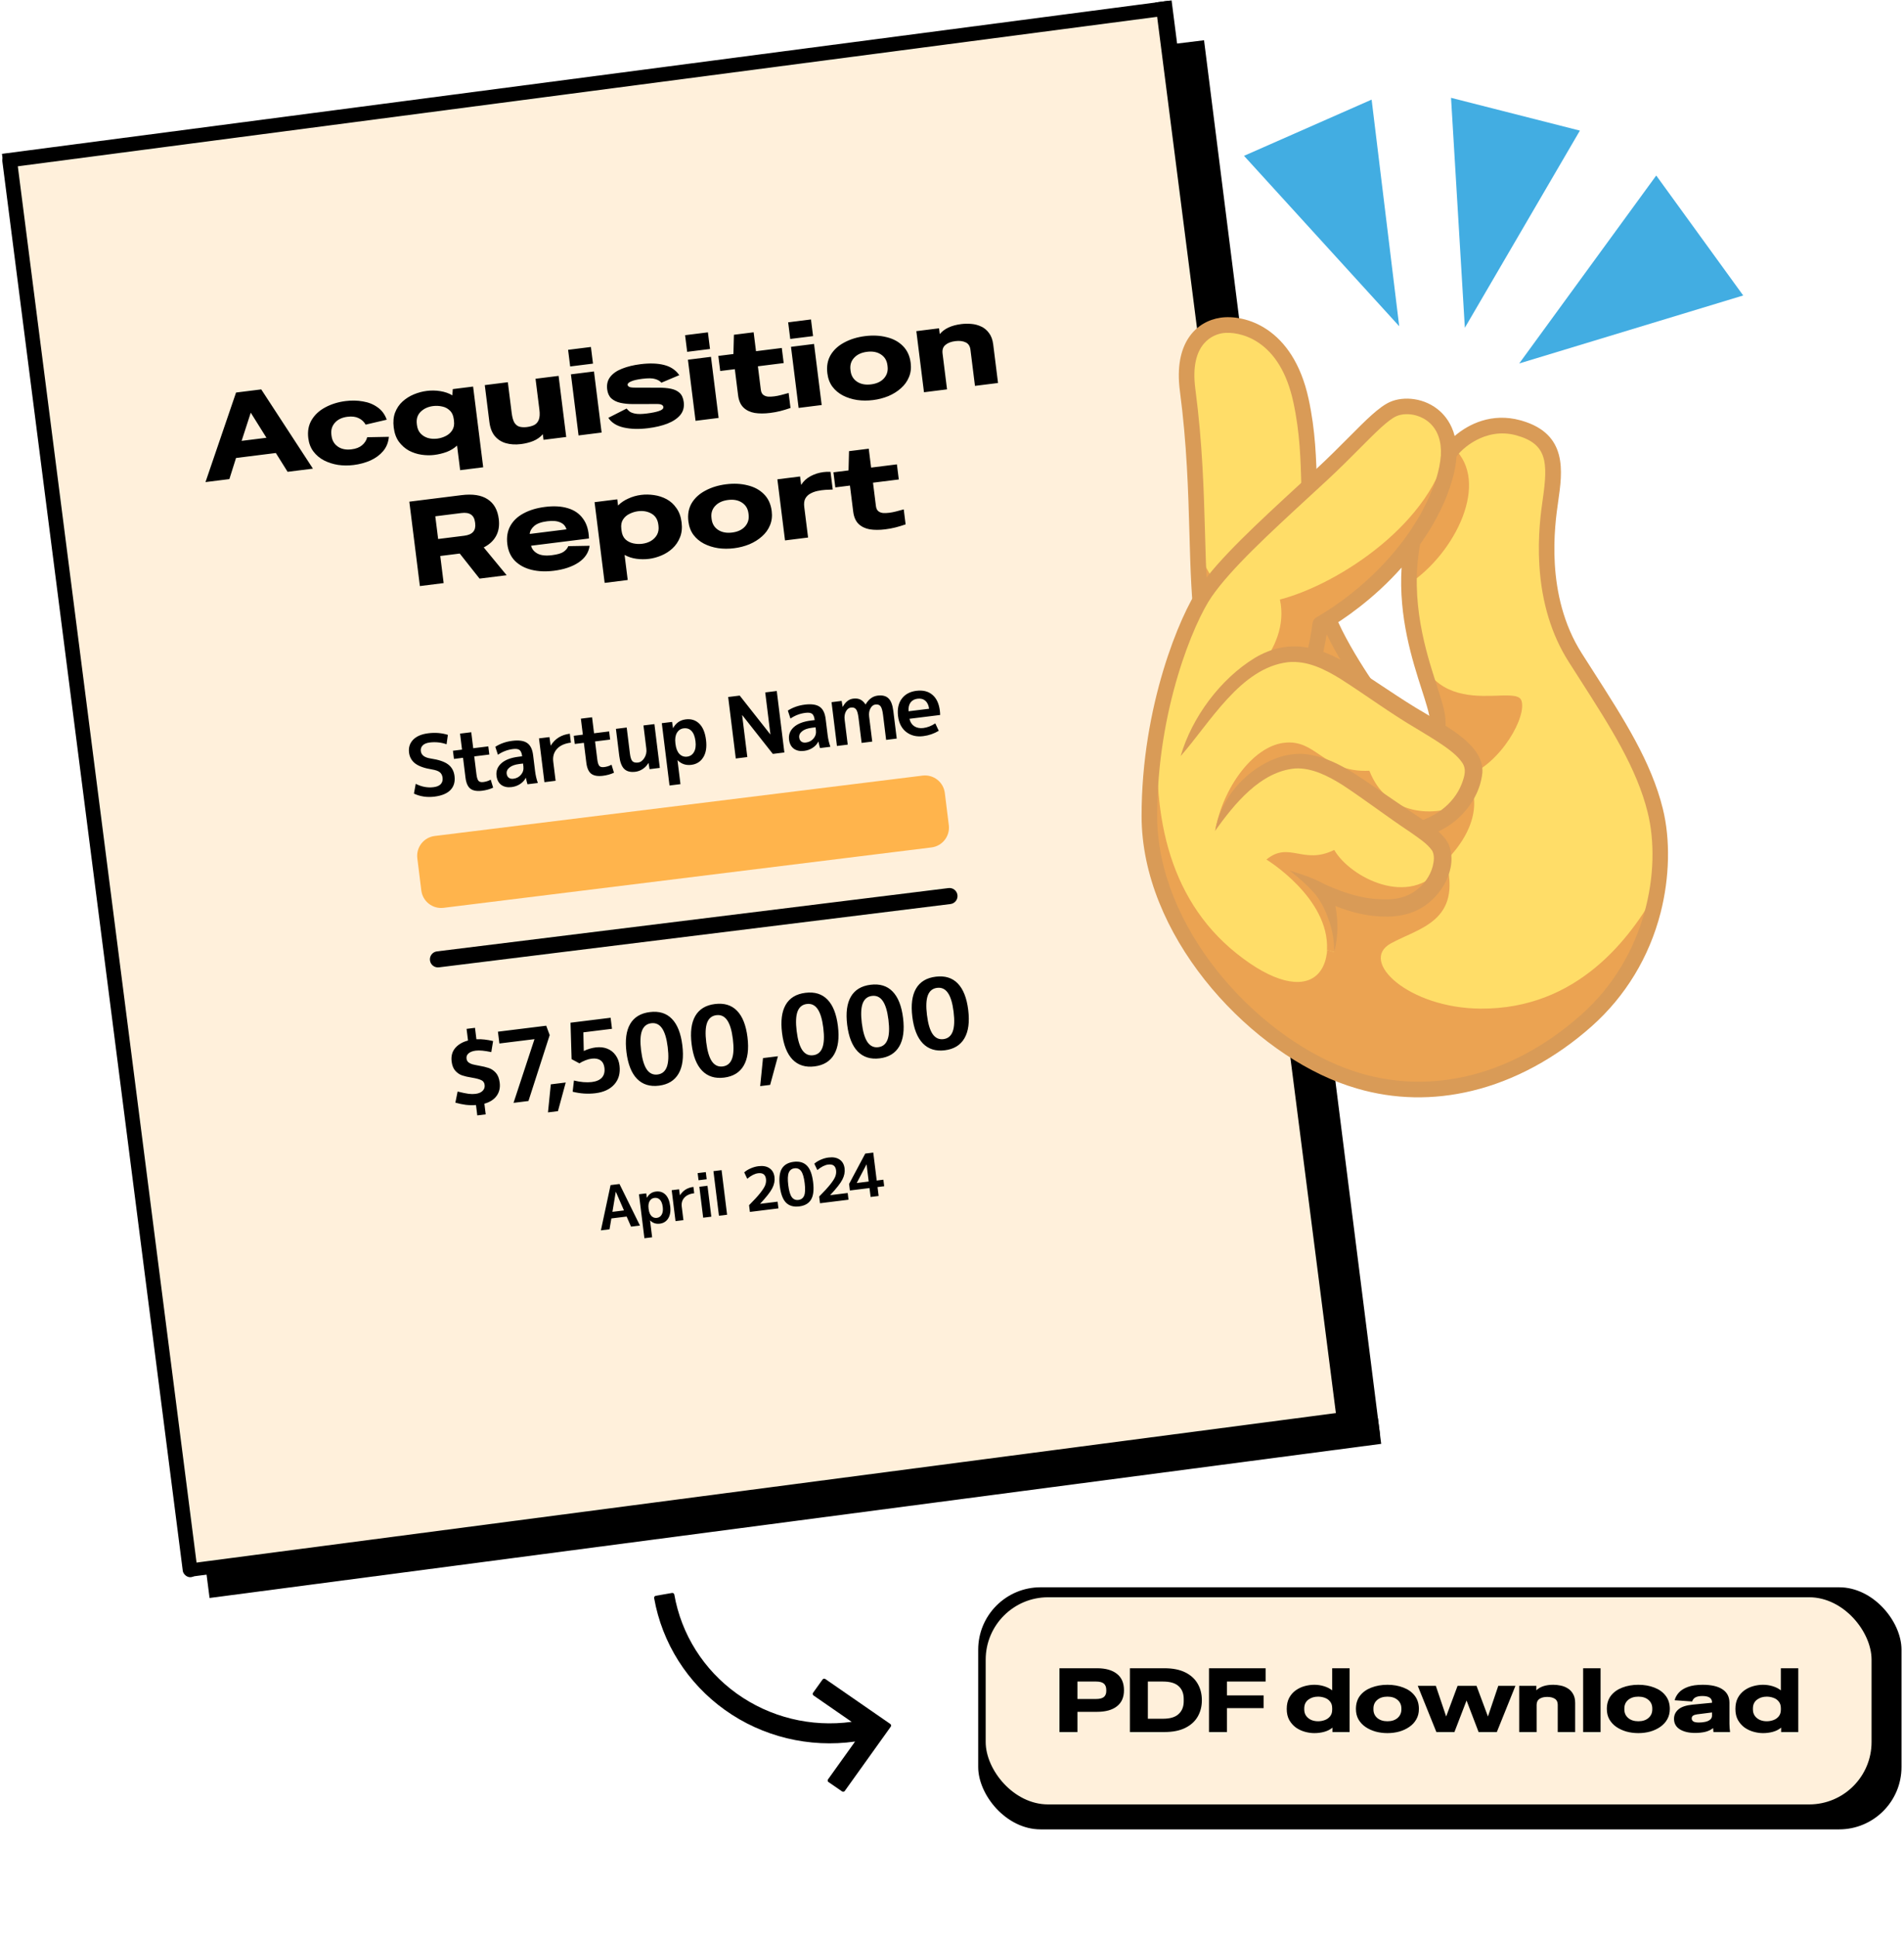 <svg width="763" height="776" viewBox="0 0 763 776" fill="none" xmlns="http://www.w3.org/2000/svg">
<path d="M6.139 63.25L468.694 4.264L541.06 571.061L78.505 630.048L6.139 63.25Z" fill="#FFF0DB"/>
<rect width="5.89" height="575.159" rx="2.945" transform="matrix(0.992 -0.127 0.127 0.992 0.575 61.764)" fill="black"/>
<rect width="6.572" height="573.929" transform="matrix(0.992 -0.127 0.127 0.992 462.974 0.995)" fill="black"/>
<rect width="5.774" height="471.654" transform="matrix(0.131 0.991 -0.991 0.13 468.195 0.327)" fill="black"/>
<path d="M552.175 568.276L553.493 578.527L83.982 640.286L82.664 630.035L552.175 568.276Z" fill="black"/>
<path d="M553.051 575.116L542.003 576.469L506.728 296.978L471.453 17.486L482.501 16.132L553.051 575.116Z" fill="black"/>
<rect width="5.322" height="472.736" rx="2.661" transform="matrix(0.131 0.991 -0.991 0.13 541.957 565.332)" fill="black"/>
<path d="M82.344 193.165L94.594 157.288L104.691 156.026L125.4 187.782L115.255 189.05L110.539 181.513L94.584 183.508L91.917 191.968L82.344 193.165ZM96.822 176.649L106.776 175.405L100.488 165.355L96.822 176.649ZM141.721 186.322C139.594 186.588 137.512 186.574 135.476 186.28C133.436 185.955 131.554 185.352 129.831 184.471C128.141 183.585 126.735 182.407 125.616 180.934C124.497 179.462 123.806 177.678 123.544 175.582C123.194 172.788 123.647 170.345 124.901 168.253C126.155 166.161 127.977 164.482 130.366 163.216C132.783 161.914 135.5 161.075 138.516 160.698C140.93 160.396 143.242 160.445 145.452 160.846C147.691 161.211 149.644 161.999 151.311 163.21C153.006 164.385 154.229 166.038 154.979 168.169L146.519 170.146C145.892 168.999 144.961 168.132 143.726 167.544C142.524 166.953 141.033 166.768 139.255 166.991C137.032 167.268 135.343 168.076 134.189 169.414C133.03 170.72 132.567 172.309 132.802 174.183L132.861 174.659C133.092 176.501 133.931 177.927 135.38 178.94C136.829 179.952 138.665 180.319 140.887 180.041C142.665 179.819 144.064 179.273 145.084 178.404C146.136 177.53 146.825 176.461 147.15 175.194L155.837 175.028C155.634 177.278 154.859 179.197 153.509 180.785C152.188 182.337 150.489 183.581 148.413 184.518C146.365 185.419 144.134 186.02 141.721 186.322ZM174.004 182.286C172.385 182.488 170.688 182.459 168.914 182.197C167.139 181.935 165.458 181.387 163.871 180.554C162.311 179.684 160.969 178.498 159.846 176.993C158.754 175.485 158.065 173.588 157.78 171.302C157.494 169.016 157.678 167.009 158.333 165.283C159.015 163.52 160.023 162.04 161.357 160.841C162.691 159.642 164.201 158.696 165.888 158.001C167.574 157.307 169.291 156.85 171.037 156.632C172.879 156.402 174.689 156.433 176.467 156.727C178.277 157.017 179.879 157.574 181.272 158.4L181.444 155.911L189.589 154.893L193.634 187.233L184.394 188.388L183.161 178.529C182.006 179.609 180.628 180.458 179.029 181.077C177.425 181.665 175.751 182.068 174.004 182.286ZM167.097 170.379C167.264 171.712 167.74 172.814 168.526 173.683C169.308 174.52 170.287 175.124 171.461 175.493C172.632 175.83 173.885 175.916 175.218 175.749C176.425 175.598 177.574 175.245 178.665 174.689C179.757 174.133 180.612 173.365 181.231 172.385C181.878 171.369 182.11 170.13 181.928 168.67L181.832 167.908C181.646 166.415 181.116 165.272 180.242 164.478C179.397 163.649 178.379 163.115 177.188 162.877C175.993 162.607 174.793 162.548 173.586 162.698C171.554 162.953 169.891 163.709 168.597 164.967C167.303 166.225 166.783 167.87 167.037 169.902L167.097 170.379ZM208.785 177.938C206.563 178.215 204.548 178.096 202.742 177.58C200.936 177.065 199.446 176.106 198.271 174.705C197.128 173.3 196.409 171.423 196.115 169.073L194.269 154.308L203.509 153.153L205.04 165.393C205.266 167.203 205.643 168.543 206.171 169.412C206.727 170.246 207.421 170.771 208.255 170.99C209.12 171.204 210.093 171.244 211.172 171.109C212.347 170.962 213.343 170.676 214.161 170.251C214.975 169.795 215.564 169.092 215.929 168.144C216.29 167.163 216.366 165.832 216.155 164.149L214.606 151.765L223.846 150.61L226.908 175.091L217.811 176.229L217.531 173.99C216.515 175.149 215.241 176.05 213.709 176.693C212.205 177.3 210.564 177.715 208.785 177.938ZM228.49 146.837L227.656 140.169L236.801 139.026L237.635 145.694L228.49 146.837ZM231.85 174.474L228.788 149.992L238.028 148.837L241.09 173.318L231.85 174.474ZM259.73 171.569C256.046 172.029 252.778 171.938 249.924 171.295C247.102 170.648 245.054 169.356 243.779 167.419L251.102 163.698C251.408 164.079 251.813 164.48 252.317 164.901C252.849 165.286 253.643 165.573 254.698 165.764C255.754 165.954 257.251 165.929 259.187 165.686C261.251 165.428 262.887 165.095 264.093 164.686C265.332 164.273 265.909 163.733 265.826 163.067C265.774 162.654 265.544 162.36 265.135 162.186C264.754 161.975 264.145 161.874 263.307 161.882L253.489 161.9C251.715 161.896 250.082 161.729 248.59 161.4C247.129 161.067 245.926 160.475 244.981 159.626C244.069 158.773 243.515 157.568 243.32 156.012C243.074 154.043 243.479 152.38 244.534 151.023C245.618 149.63 247.205 148.528 249.297 147.719C251.417 146.873 253.873 146.276 256.668 145.926C260.351 145.466 263.508 145.571 266.14 146.242C268.772 146.912 270.796 148.272 272.213 150.32L265.045 153.344C264.477 152.674 263.642 152.181 262.538 151.868C261.463 151.519 259.75 151.491 257.4 151.785C255.368 152.039 253.864 152.388 252.888 152.833C251.907 153.245 251.449 153.706 251.512 154.214C251.552 154.531 251.762 154.795 252.143 155.006C252.525 155.216 253.36 155.321 254.65 155.321L263.747 155.345C265.712 155.325 267.423 155.466 268.879 155.767C270.336 156.069 271.503 156.633 272.38 157.458C273.258 158.284 273.797 159.506 274 161.126C274.25 163.126 273.788 164.845 272.613 166.281C271.434 167.687 269.724 168.836 267.481 169.729C265.267 170.586 262.683 171.199 259.73 171.569ZM275.375 140.975L274.541 134.307L283.686 133.164L284.52 139.832L275.375 140.975ZM278.735 168.612L275.673 144.131L284.913 142.976L287.975 167.457L278.735 168.612ZM308.615 165.457C306.329 165.743 304.265 165.743 302.423 165.457C300.609 165.136 299.117 164.419 297.946 163.308C296.771 162.165 296.048 160.514 295.778 158.354L294.474 147.924L288.615 148.656L287.859 142.607L293.908 141.851L294.104 134.135L302.01 133.147L302.957 140.72L313.293 139.428L314.049 145.476L303.714 146.769L304.881 156.104C305.005 157.088 305.334 157.789 305.87 158.205C306.406 158.622 307.065 158.862 307.847 158.926C308.625 158.958 309.426 158.922 310.252 158.819C311.141 158.707 312.054 158.529 312.991 158.283C313.959 158.033 314.973 157.761 316.033 157.467L316.783 163.468C315.331 163.972 313.963 164.385 312.681 164.707C311.431 165.024 310.076 165.274 308.615 165.457ZM316.678 135.812L315.844 129.144L324.989 128L325.823 134.668L316.678 135.812ZM320.038 163.448L316.976 138.967L326.216 137.812L329.278 162.293L320.038 163.448ZM349.871 160.299C347.68 160.573 345.551 160.565 343.483 160.275C341.411 159.954 339.513 159.353 337.791 158.472C336.1 157.587 334.695 156.408 333.575 154.935C332.488 153.459 331.813 151.673 331.551 149.577C331.201 146.783 331.638 144.342 332.86 142.254C334.114 140.162 335.952 138.481 338.373 137.211C340.79 135.909 343.554 135.064 346.666 134.675C349.778 134.286 352.65 134.427 355.281 135.097C357.94 135.732 360.12 136.911 361.819 138.634C363.549 140.352 364.589 142.609 364.939 145.403C365.201 147.499 364.971 149.398 364.248 151.1C363.558 152.799 362.486 154.288 361.034 155.566C359.613 156.84 357.938 157.888 356.009 158.709C354.076 159.499 352.03 160.029 349.871 160.299ZM349.085 154.012C351.307 153.734 353.014 152.94 354.205 151.631C355.423 150.285 355.915 148.676 355.681 146.802L355.621 146.326C355.383 144.421 354.51 142.982 353.001 142.01C351.525 141.033 349.675 140.684 347.452 140.962C345.23 141.24 343.507 142.035 342.285 143.349C341.062 144.663 340.57 146.273 340.809 148.178L340.868 148.654C341.102 150.527 341.976 151.966 343.488 152.97C344.996 153.943 346.862 154.29 349.085 154.012ZM370.272 157.168L367.21 132.687L376.307 131.549L376.599 133.883C378.389 131.692 381.253 130.351 385.19 129.858C386.492 129.696 387.844 129.672 389.245 129.787C390.646 129.902 391.964 130.253 393.198 130.841C394.429 131.396 395.472 132.266 396.33 133.448C397.215 134.595 397.777 136.121 398.015 138.027L399.945 153.458L390.705 154.614L388.894 140.134C388.711 138.674 388.072 137.689 386.977 137.181C385.877 136.642 384.486 136.477 382.803 136.687C381.12 136.898 379.813 137.4 378.88 138.194C377.943 138.956 377.55 140.069 377.701 141.534L379.512 156.013L370.272 157.168ZM168.261 234.828L164.032 201.012L184.894 198.404C189.402 197.84 192.905 198.386 195.402 200.041C197.926 201.66 199.417 204.295 199.874 207.947C200.203 210.582 199.842 212.853 198.791 214.758C197.771 216.659 196.124 218.187 193.849 219.342L203.031 230.481L192.171 231.839L184.24 221.801L176.429 222.778L177.787 233.637L168.261 234.828ZM184.918 205.56L174.439 206.87L175.577 215.967L186.056 214.657C189.326 214.248 190.781 212.599 190.419 209.709L190.36 209.233C190.002 206.375 188.188 205.151 184.918 205.56ZM221.956 228.696C218.686 229.105 215.703 228.978 213.008 228.315C210.313 227.652 208.1 226.461 206.369 224.743C204.67 223.02 203.648 220.778 203.303 218.015C202.953 215.221 203.358 212.784 204.517 210.704C205.676 208.624 207.45 206.951 209.839 205.685C212.256 204.383 215.132 203.524 218.466 203.107C221.99 202.666 225.045 202.849 227.628 203.655C230.208 204.429 232.223 205.838 233.672 207.882C235.148 209.89 235.929 212.517 236.012 215.764L212.817 218.664C213.142 219.978 213.982 221.018 215.335 221.784C216.721 222.546 218.668 222.77 221.176 222.456C223.399 222.178 224.955 221.726 225.844 221.099C226.764 220.468 227.395 219.712 227.737 218.83L236.28 218.681C235.911 221.404 234.433 223.637 231.845 225.379C229.253 227.09 225.957 228.196 221.956 228.696ZM219.282 208.858C216.9 209.156 215.158 209.793 214.055 210.77C212.979 211.71 212.386 212.768 212.275 213.943L226.992 212.103C226.635 210.793 225.809 209.864 224.515 209.317C223.249 208.733 221.504 208.58 219.282 208.858ZM242.309 233.552L238.265 201.212L247.362 200.075L247.672 202.552C248.787 201.413 250.154 200.484 251.773 199.765C253.389 199.015 255.102 198.527 256.911 198.301C258.594 198.09 260.323 198.116 262.097 198.378C263.903 198.636 265.584 199.184 267.14 200.021C268.696 200.858 270.006 202.049 271.07 203.593C272.161 205.101 272.85 206.999 273.136 209.285C273.422 211.571 273.206 213.581 272.487 215.316C271.801 217.046 270.793 218.527 269.463 219.757C268.162 220.952 266.683 221.895 265.028 222.585C263.373 223.276 261.736 223.723 260.116 223.925C258.402 224.139 256.691 224.127 254.984 223.889C253.277 223.651 251.714 223.137 250.293 222.347L251.549 232.397L242.309 233.552ZM249.083 212.679C249.266 214.139 249.78 215.285 250.626 216.114C251.499 216.908 252.533 217.44 253.728 217.71C254.954 217.975 256.155 218.035 257.33 217.888C258.695 217.717 259.888 217.326 260.908 216.715C261.955 216.068 262.755 215.243 263.307 214.238C263.854 213.202 264.045 212.018 263.878 210.684L263.819 210.208C263.564 208.176 262.655 206.709 261.091 205.808C259.528 204.907 257.729 204.584 255.697 204.838C254.522 204.985 253.373 205.338 252.25 205.898C251.155 206.422 250.284 207.192 249.637 208.208C249.018 209.188 248.801 210.424 248.988 211.917L249.083 212.679ZM294.183 219.666C291.992 219.94 289.863 219.932 287.795 219.642C285.723 219.321 283.826 218.72 282.103 217.838C280.412 216.953 279.007 215.775 277.887 214.302C276.8 212.826 276.125 211.04 275.863 208.944C275.513 206.15 275.95 203.709 277.172 201.621C278.426 199.529 280.264 197.848 282.685 196.578C285.102 195.276 287.866 194.431 290.978 194.042C294.09 193.653 296.962 193.793 299.593 194.464C302.253 195.099 304.432 196.278 306.131 198C307.861 199.719 308.901 201.975 309.251 204.77C309.513 206.865 309.283 208.765 308.561 210.467C307.87 212.166 306.799 213.655 305.346 214.933C303.925 216.207 302.25 217.255 300.321 218.076C298.388 218.866 296.342 219.396 294.183 219.666ZM293.397 213.379C295.619 213.101 297.326 212.307 298.517 210.997C299.735 209.652 300.227 208.042 299.993 206.169L299.933 205.693C299.695 203.788 298.822 202.349 297.313 201.376C295.837 200.4 293.987 200.051 291.765 200.329C289.542 200.607 287.819 201.402 286.597 202.716C285.374 204.03 284.882 205.639 285.121 207.545L285.18 208.021C285.415 209.894 286.288 211.333 287.8 212.337C289.309 213.31 291.174 213.657 293.397 213.379ZM314.584 216.535L311.522 192.054L320.62 190.916L321.043 194.298C321.983 192.794 323.255 191.619 324.859 190.773C326.462 189.928 328.169 189.392 329.979 189.166C330.328 189.122 330.743 189.086 331.223 189.059C331.703 189.031 332.235 189.029 332.819 189.053L333.706 196.149C332.837 196.161 331.859 196.203 330.771 196.274C329.715 196.342 328.654 196.491 327.586 196.721C326.518 196.951 325.548 197.314 324.675 197.811C323.829 198.271 323.17 198.934 322.698 199.799C322.258 200.66 322.123 201.774 322.293 203.139L323.824 215.38L314.584 216.535ZM354.744 212.095C352.458 212.381 350.394 212.381 348.552 212.095C346.738 211.773 345.246 211.057 344.075 209.946C342.9 208.803 342.177 207.151 341.907 204.992L340.603 194.562L334.744 195.294L333.988 189.245L340.037 188.489L340.233 180.773L348.139 179.784L349.086 187.357L359.422 186.065L360.178 192.114L349.843 193.406L351.01 202.742C351.133 203.726 351.463 204.426 351.999 204.843C352.535 205.26 353.194 205.5 353.976 205.564C354.753 205.595 355.555 205.56 356.381 205.456C357.27 205.345 358.183 205.167 359.119 204.92C360.088 204.67 361.102 204.399 362.162 204.105L362.912 210.106C361.46 210.61 360.092 211.023 358.81 211.344C357.56 211.662 356.205 211.912 354.744 212.095Z" fill="black"/>
<path d="M178.955 298.215C176.782 297.456 174.526 297.222 172.187 297.511C170.927 297.667 169.993 298.057 169.385 298.68C168.777 299.303 168.529 300.065 168.64 300.965C168.838 302.562 170.136 303.543 172.533 303.909C175.791 304.397 178.139 305.191 179.577 306.292C181.038 307.39 181.892 308.94 182.14 310.942C182.427 313.259 181.882 315.131 180.505 316.558C179.126 317.962 176.985 318.843 174.083 319.202C171.136 319.567 168.403 319.163 165.882 317.99L166.596 314.065C168.936 315.26 171.31 315.709 173.717 315.411C175.044 315.246 176.01 314.841 176.615 314.195C177.24 313.524 177.488 312.66 177.357 311.603C177.237 310.636 176.861 309.905 176.229 309.413C175.62 308.917 174.569 308.545 173.076 308.295C170.094 307.82 167.872 307.032 166.412 305.934C164.973 304.833 164.142 303.371 163.916 301.549C163.666 299.525 164.208 297.813 165.542 296.415C166.899 295.014 168.927 294.146 171.626 293.812C174.416 293.467 177.034 293.679 179.482 294.45L178.955 298.215ZM189.639 299.805L195.679 299.058L196.084 302.331L190.044 303.078L190.933 310.265C191.098 311.592 191.378 312.471 191.774 312.902C192.167 313.31 192.802 313.46 193.679 313.351C194.759 313.218 195.748 312.901 196.645 312.402L197.624 315.604C196.285 316.226 194.805 316.638 193.186 316.838C191.116 317.094 189.552 316.82 188.493 316.014C187.457 315.206 186.806 313.734 186.542 311.597L185.556 303.633L181.912 304.084L181.507 300.811L185.151 300.36L184.358 293.949L188.846 293.394L189.639 299.805ZM205.286 296.841C207.963 296.51 209.952 296.8 211.252 297.713C212.55 298.603 213.344 300.217 213.633 302.557L214.439 309.069C214.637 310.666 215.001 312.22 215.53 313.731L211.38 314.244C211.153 313.519 210.945 312.665 210.755 311.684L210.687 311.692C210.171 312.692 209.406 313.518 208.39 314.169C207.397 314.817 206.27 315.219 205.01 315.375C203.368 315.578 201.997 315.291 200.896 314.514C199.814 313.711 199.173 312.5 198.973 310.881C198.731 308.923 199.358 307.258 200.856 305.885C202.373 304.487 204.683 303.596 207.788 303.212L209.239 303.032L209.226 302.931C209.078 301.739 208.739 300.936 208.208 300.522C207.678 300.108 206.805 299.976 205.59 300.126C203.386 300.399 201.367 301.163 199.536 302.417L198.489 299.224C200.501 297.947 202.767 297.153 205.286 296.841ZM203.048 310.034C203.137 310.754 203.42 311.289 203.897 311.641C204.375 311.993 204.985 312.124 205.727 312.032C207.009 311.873 208.038 311.323 208.812 310.382C209.586 309.441 209.896 308.341 209.74 307.081L209.598 305.934L208.147 306.114C206.37 306.334 205.046 306.806 204.177 307.53C203.304 308.232 202.928 309.066 203.048 310.034ZM215.996 295.858L220.181 295.34L220.666 298.706L220.733 298.698C222.429 295.976 224.964 294.406 228.338 293.988L228.781 297.565C226.284 297.874 224.413 298.722 223.169 300.109C221.944 301.471 221.457 303.165 221.708 305.189L222.656 312.849L218.168 313.404L215.996 295.858ZM238.058 293.813L244.098 293.066L244.503 296.339L238.463 297.086L239.353 304.273C239.517 305.6 239.797 306.479 240.193 306.91C240.586 307.318 241.221 307.468 242.099 307.359C243.178 307.226 244.167 306.909 245.064 306.41L246.043 309.612C244.704 310.234 243.225 310.646 241.605 310.846C239.536 311.102 237.971 310.828 236.912 310.022C235.876 309.214 235.225 307.742 234.961 305.605L233.976 297.641L230.331 298.092L229.926 294.819L233.57 294.368L232.777 287.957L237.265 287.402L238.058 293.813ZM251.141 291.509L252.436 301.969C252.622 303.476 252.953 304.486 253.427 304.998C253.921 305.485 254.675 305.666 255.687 305.541C256.677 305.418 257.515 304.812 258.203 303.722C258.91 302.607 259.18 301.374 259.013 300.024L257.856 290.678L262.243 290.135L264.414 307.681L260.297 308.191L259.891 305.74L259.824 305.748C259.258 306.709 258.51 307.498 257.582 308.116C256.653 308.733 255.66 309.107 254.603 309.238C252.691 309.474 251.218 309.109 250.185 308.14C249.148 307.149 248.477 305.417 248.171 302.942L246.822 292.043L251.141 291.509ZM278.71 297.005C278.476 295.115 277.94 293.742 277.104 292.887C276.289 292.028 275.241 291.678 273.959 291.837C272.767 291.984 271.861 292.599 271.241 293.681C270.641 294.737 270.446 296.12 270.658 297.83L270.7 298.167C270.917 299.922 271.445 301.238 272.285 302.116C273.144 302.969 274.17 303.322 275.362 303.174C276.554 303.027 277.462 302.423 278.084 301.364C278.727 300.28 278.935 298.827 278.71 297.005ZM282.927 296.483C283.287 299.384 282.913 301.715 281.805 303.473C280.718 305.207 279.128 306.203 277.036 306.462C274.877 306.729 273.054 306.121 271.569 304.637L271.501 304.646L272.683 314.195L268.297 314.738L265.207 289.768L269.323 289.259L269.696 291.714L269.763 291.705C270.882 289.671 272.554 288.516 274.782 288.241C276.964 287.971 278.769 288.535 280.199 289.934C281.65 291.33 282.56 293.513 282.927 296.483ZM294.854 303.914L291.806 279.282L296.429 278.71L308.661 294.223L308.728 294.215L306.653 277.445L311.276 276.872L314.324 301.505L309.701 302.077L297.469 286.563L297.402 286.572L299.477 303.342L294.854 303.914ZM322.515 282.333C325.192 282.002 327.181 282.293 328.482 283.205C329.779 284.095 330.573 285.71 330.863 288.05L331.669 294.562C331.866 296.159 332.23 297.713 332.759 299.223L328.609 299.737C328.382 299.011 328.174 298.158 327.984 297.176L327.916 297.185C327.401 298.185 326.635 299.01 325.619 299.661C324.626 300.31 323.499 300.712 322.24 300.868C320.597 301.071 319.226 300.784 318.125 300.006C317.043 299.204 316.402 297.993 316.202 296.373C315.96 294.416 316.587 292.751 318.085 291.378C319.602 289.98 321.912 289.089 325.017 288.704L326.468 288.525L326.455 288.424C326.308 287.231 325.968 286.428 325.438 286.014C324.907 285.6 324.034 285.469 322.819 285.619C320.615 285.892 318.597 286.655 316.765 287.91L315.719 284.716C317.73 283.439 319.996 282.645 322.515 282.333ZM320.277 295.526C320.366 296.246 320.649 296.782 321.127 297.134C321.604 297.486 322.214 297.616 322.956 297.524C324.239 297.366 325.267 296.816 326.041 295.875C326.816 294.934 327.125 293.834 326.969 292.574L326.827 291.427L325.376 291.606C323.599 291.826 322.275 292.298 321.406 293.023C320.533 293.724 320.157 294.559 320.277 295.526ZM333.226 281.351L337.275 280.85L337.668 283.199L337.736 283.191C338.818 281.23 340.202 280.145 341.889 279.936C342.992 279.799 343.931 279.912 344.706 280.272C345.482 280.633 346.191 281.288 346.833 282.236L346.901 282.228C348.126 280.135 349.729 278.966 351.709 278.721C353.598 278.487 355.036 278.846 356.021 279.797C357.027 280.723 357.683 282.424 357.989 284.898L359.354 295.932L355.103 296.458L353.863 286.437C353.645 284.682 353.308 283.525 352.85 282.965C352.415 282.402 351.725 282.179 350.781 282.296C349.971 282.396 349.315 282.911 348.814 283.841C348.312 284.771 348.139 285.866 348.295 287.126L349.535 297.147L345.284 297.673L344.043 287.652C343.826 285.897 343.489 284.74 343.031 284.18C342.596 283.617 341.906 283.394 340.962 283.511C340.152 283.611 339.496 284.126 338.994 285.056C338.493 285.986 338.32 287.081 338.476 288.341L339.716 298.362L335.397 298.897L333.226 281.351ZM364.092 284.999L372.325 283.98C372.121 282.521 371.613 281.454 370.798 280.778C370.003 280.077 368.965 279.806 367.683 279.964C366.445 280.117 365.504 280.634 364.859 281.513C364.237 282.389 363.981 283.551 364.092 284.999ZM364.463 288.002C364.74 289.316 365.377 290.31 366.374 290.986C367.391 291.637 368.597 291.876 369.992 291.704C371.656 291.498 373.258 290.877 374.797 289.841L376.194 292.82C374.281 293.971 372.199 294.685 369.95 294.963C367.295 295.292 365.034 294.738 363.166 293.302C361.321 291.863 360.226 289.749 359.881 286.959C359.53 284.125 360.019 281.803 361.348 279.994C362.678 278.185 364.647 277.12 367.256 276.797C369.866 276.474 371.986 276.999 373.618 278.373C375.272 279.744 376.279 281.881 376.638 284.783C376.708 285.345 376.744 285.912 376.746 286.482L364.463 288.002Z" fill="black"/>
<path d="M167.237 343.89C166.695 339.505 169.81 335.511 174.194 334.968L369.703 310.773C374.088 310.231 378.082 313.345 378.625 317.73L380.222 330.632C380.764 335.017 377.649 339.011 373.265 339.554L177.756 363.749C173.371 364.291 169.377 361.176 168.834 356.792L167.237 343.89Z" fill="#FFB44C"/>
<path d="M172.3 384.801C172.082 383.034 173.336 381.425 175.103 381.207L380.094 355.838C381.86 355.62 383.469 356.875 383.688 358.641C383.906 360.407 382.652 362.017 380.885 362.235L175.894 387.603C174.128 387.822 172.519 386.567 172.3 384.801Z" fill="black"/>
<path d="M200.247 433.788C200.502 435.841 200.089 437.613 199.009 439.105C197.928 440.584 196.295 441.626 194.111 442.233L194.64 446.505L191.262 446.923L190.748 442.77C189.295 442.869 187.913 442.839 186.602 442.678C185.289 442.504 183.916 442.217 182.481 441.816L183.383 437.368C185.311 437.842 186.78 438.144 187.792 438.275C188.801 438.392 189.723 438.399 190.558 438.295C191.803 438.141 192.749 437.742 193.395 437.097C194.055 436.451 194.325 435.65 194.207 434.697C194.093 433.77 193.63 433.128 192.819 432.771C192.02 432.399 190.81 432.078 189.19 431.808C187.613 431.559 186.305 431.264 185.268 430.921C184.23 430.579 183.307 429.967 182.499 429.085C181.689 428.191 181.185 426.942 180.986 425.339C180.721 423.193 181.192 421.4 182.398 419.96C183.619 418.518 185.336 417.505 187.55 416.922L186.972 412.253L190.349 411.835L190.917 416.424C192.066 416.363 193.153 416.397 194.178 416.525C195.214 416.639 196.355 416.841 197.601 417.13L196.878 421.557C194.157 420.979 192.082 420.785 190.654 420.976C189.408 421.13 188.451 421.49 187.782 422.057C187.124 422.609 186.847 423.309 186.952 424.157C187.029 424.78 187.279 425.273 187.7 425.638C188.134 425.988 188.657 426.252 189.271 426.432C189.883 426.598 190.74 426.781 191.841 426.981C193.448 427.253 194.785 427.572 195.852 427.937C196.918 428.29 197.864 428.926 198.69 429.845C199.517 430.765 200.036 432.079 200.247 433.788ZM220.282 414.747L211.77 441.157L205.79 441.897L214.189 416.369L200.123 418.109L199.538 413.381L218.889 410.986L220.282 414.747ZM220.727 434.481L226.708 433.741L223.59 445.222L219.596 445.716L220.727 434.481ZM238.726 419.686C240.408 419.478 241.934 419.639 243.304 420.169C244.674 420.699 245.789 421.556 246.648 422.74C247.519 423.91 248.055 425.31 248.257 426.939C248.632 429.972 247.954 432.477 246.222 434.453C244.503 436.427 241.961 437.623 238.597 438.039C237.126 438.221 235.598 438.262 234.013 438.162C232.438 438.048 230.929 437.804 229.484 437.432L229.999 432.95C231.248 433.266 232.505 433.481 233.77 433.593C235.033 433.692 236.154 433.681 237.135 433.56C239.002 433.329 240.367 432.73 241.229 431.762C242.089 430.782 242.417 429.464 242.212 427.808C242.045 426.457 241.52 425.473 240.636 424.856C239.765 424.224 238.581 424.001 237.084 424.186C236.276 424.286 235.436 424.511 234.565 424.861C233.706 425.196 232.915 425.597 232.192 426.062L229.061 424.392L228.624 409.781L244.697 407.792L245.246 412.223L233.762 413.644L233.939 421.106C235.554 420.355 237.15 419.881 238.726 419.686ZM260.413 405.524C264.109 405.067 267.051 405.967 269.24 408.225C271.442 410.48 272.841 414.012 273.436 418.82C274.034 423.655 273.529 427.449 271.92 430.203C270.324 432.956 267.705 434.558 264.062 435.009C260.433 435.458 257.502 434.543 255.27 432.264C253.05 429.97 251.641 426.412 251.045 421.591C250.451 416.796 250.941 413.038 252.514 410.315C254.098 407.577 256.731 405.98 260.413 405.524ZM260.967 409.995C259.179 410.216 257.944 411.216 257.263 412.995C256.595 414.772 256.476 417.396 256.906 420.866C257.342 424.389 258.101 426.938 259.183 428.512C260.279 430.084 261.721 430.76 263.509 430.538C265.297 430.317 266.531 429.31 267.21 427.518C267.889 425.726 268.011 423.069 267.575 419.546C267.145 416.075 266.384 413.561 265.29 412.001C264.209 410.441 262.768 409.772 260.967 409.995ZM286.52 402.294C290.215 401.836 293.158 402.736 295.347 404.994C297.549 407.25 298.947 410.781 299.542 415.589C300.141 420.424 299.635 424.218 298.026 426.973C296.43 429.725 293.811 431.327 290.169 431.778C286.539 432.227 283.609 431.312 281.377 429.033C279.156 426.739 277.748 423.182 277.151 418.36C276.558 413.566 277.048 409.807 278.62 407.084C280.204 404.346 282.838 402.749 286.52 402.294ZM287.073 406.764C285.285 406.985 284.051 407.985 283.37 409.764C282.702 411.541 282.583 414.165 283.012 417.635C283.448 421.158 284.208 423.707 285.29 425.281C286.385 426.853 287.827 427.529 289.615 427.308C291.404 427.086 292.637 426.08 293.317 424.288C293.996 422.496 294.117 419.838 293.681 416.315C293.252 412.844 292.49 410.33 291.396 408.771C290.316 407.21 288.875 406.541 287.073 406.764ZM305.762 423.958L311.743 423.218L308.625 434.698L304.631 435.192L305.762 423.958ZM322.759 397.809C326.455 397.352 329.397 398.252 331.586 400.509C333.788 402.765 335.187 406.297 335.782 411.105C336.38 415.939 335.875 419.734 334.265 422.488C332.669 425.241 330.05 426.842 326.408 427.293C322.779 427.742 319.848 426.827 317.616 424.548C315.396 422.255 313.987 418.697 313.39 413.876C312.797 409.081 313.287 405.322 314.859 402.599C316.444 399.861 319.077 398.265 322.759 397.809ZM323.312 402.279C321.524 402.501 320.29 403.501 319.609 405.279C318.941 407.056 318.822 409.68 319.251 413.15C319.688 416.674 320.447 419.222 321.529 420.796C322.625 422.369 324.067 423.044 325.855 422.823C327.643 422.602 328.876 421.595 329.556 419.803C330.235 418.011 330.357 415.353 329.921 411.83C329.491 408.36 328.729 405.845 327.635 404.286C326.555 402.725 325.114 402.056 323.312 402.279ZM348.866 394.578C352.561 394.121 355.503 395.021 357.692 397.278C359.895 399.534 361.293 403.066 361.888 407.874C362.486 412.709 361.981 416.503 360.372 419.257C358.776 422.01 356.157 423.612 352.514 424.062C348.885 424.511 345.955 423.597 343.723 421.318C341.502 419.024 340.094 415.466 339.497 410.645C338.904 405.85 339.393 402.091 340.966 399.368C342.55 396.631 345.183 395.034 348.866 394.578ZM349.419 399.049C347.631 399.27 346.396 400.27 345.715 402.049C345.048 403.826 344.929 406.449 345.358 409.92C345.794 413.443 346.553 415.992 347.636 417.565C348.731 419.138 350.173 419.813 351.961 419.592C353.749 419.371 354.983 418.364 355.662 416.572C356.341 414.78 356.463 412.123 356.027 408.599C355.598 405.129 354.836 402.614 353.742 401.055C352.661 399.495 351.22 398.826 349.419 399.049ZM374.972 391.348C378.668 390.89 381.61 391.79 383.799 394.048C386.001 396.303 387.4 399.835 387.995 404.643C388.593 409.478 388.088 413.272 386.478 416.026C384.883 418.779 382.263 420.381 378.621 420.832C374.992 421.281 372.061 420.366 369.829 418.087C367.609 415.793 366.2 412.236 365.603 407.414C365.01 402.619 365.5 398.861 367.072 396.138C368.657 393.4 371.29 391.803 374.972 391.348ZM375.525 395.818C373.737 396.039 372.503 397.039 371.822 398.818C371.154 400.595 371.035 403.219 371.465 406.689C371.901 410.212 372.66 412.761 373.742 414.335C374.838 415.907 376.28 416.583 378.068 416.361C379.856 416.14 381.089 415.133 381.769 413.341C382.448 411.549 382.57 408.892 382.134 405.369C381.704 401.898 380.942 399.384 379.848 397.825C378.768 396.264 377.327 395.595 375.525 395.818Z" fill="black"/>
<path d="M240.801 492.984L244.676 474.851L248.249 474.409L256.45 491.047L252.877 491.489L251.12 487.451L244.999 488.208L244.255 492.557L240.801 492.984ZM245.422 485.568L250.042 484.997L246.801 477.562L246.753 477.568L245.422 485.568ZM265.588 483.629C265.423 482.295 265.046 481.326 264.455 480.722C263.88 480.116 263.14 479.869 262.235 479.981C261.393 480.085 260.754 480.519 260.316 481.283C259.893 482.028 259.756 483.005 259.905 484.211L259.934 484.449C260.088 485.688 260.461 486.617 261.053 487.237C261.66 487.839 262.384 488.088 263.225 487.984C264.067 487.88 264.708 487.454 265.147 486.706C265.6 485.941 265.748 484.915 265.588 483.629ZM268.566 483.26C268.819 485.309 268.555 486.954 267.774 488.195C267.006 489.419 265.884 490.122 264.407 490.304C262.883 490.493 261.597 490.064 260.548 489.017L260.5 489.023L261.335 495.763L258.238 496.146L256.057 478.521L258.963 478.161L259.226 479.894L259.273 479.888C260.063 478.452 261.244 477.637 262.816 477.443C264.356 477.252 265.631 477.65 266.639 478.638C267.664 479.624 268.306 481.164 268.566 483.26ZM269.171 476.898L272.124 476.532L272.467 478.908L272.514 478.902C273.712 476.981 275.501 475.873 277.883 475.578L278.195 478.103C276.433 478.321 275.112 478.92 274.234 479.899C273.369 480.86 273.026 482.056 273.202 483.485L273.872 488.891L270.704 489.283L269.171 476.898ZM279.931 472.906L279.577 470.048L282.84 469.644L283.194 472.502L279.931 472.906ZM281.788 487.912L280.255 475.526L283.518 475.122L285.051 487.508L281.788 487.912ZM288.11 487.129L285.899 469.266L289.162 468.862L291.373 486.726L288.11 487.129ZM300.178 482.903C302.143 480.935 303.635 479.307 304.652 478.021C305.684 476.716 306.351 475.658 306.654 474.847C306.956 474.036 307.057 473.217 306.954 472.391C306.736 470.629 305.682 469.864 303.793 470.098C302.459 470.263 301.01 470.999 299.447 472.305L298.236 469.746C298.963 469.108 299.832 468.573 300.842 468.142C301.867 467.693 302.895 467.404 303.927 467.276C305.785 467.047 307.27 467.322 308.383 468.104C309.509 468.867 310.17 470.043 310.367 471.631C310.552 473.123 310.253 474.619 309.471 476.119C308.705 477.616 307.09 479.678 304.626 482.304L304.632 482.352L311.611 481.488L311.944 484.18L300.511 485.595L300.178 482.903ZM313.304 468.268C314.24 466.718 315.828 465.804 318.067 465.527C320.306 465.25 322.061 465.75 323.331 467.027C324.618 468.303 325.454 470.505 325.841 473.633C326.229 476.761 325.954 479.101 325.017 480.652C324.096 482.2 322.517 483.113 320.278 483.39C318.039 483.667 316.276 483.168 314.99 481.892C313.719 480.615 312.89 478.412 312.503 475.284C312.116 472.156 312.383 469.817 313.304 468.268ZM317.302 479.672C317.96 480.558 318.845 480.932 319.956 480.794C321.068 480.657 321.835 480.078 322.257 479.059C322.679 478.039 322.746 476.37 322.459 474.052C322.172 471.733 321.7 470.131 321.042 469.245C320.384 468.359 319.5 467.985 318.388 468.123C317.277 468.26 316.51 468.839 316.088 469.858C315.666 470.878 315.599 472.547 315.885 474.865C316.172 477.184 316.645 478.786 317.302 479.672ZM328.267 479.427C330.232 477.459 331.724 475.831 332.741 474.545C333.773 473.24 334.44 472.182 334.743 471.371C335.045 470.56 335.145 469.741 335.043 468.915C334.825 467.153 333.771 466.388 331.882 466.622C330.548 466.787 329.099 467.523 327.536 468.829L326.324 466.27C327.052 465.632 327.92 465.097 328.931 464.666C329.956 464.217 330.984 463.928 332.016 463.8C333.874 463.57 335.359 463.846 336.471 464.627C337.598 465.391 338.259 466.567 338.456 468.154C338.64 469.647 338.342 471.143 337.56 472.642C336.794 474.14 335.179 476.202 332.715 478.828L332.721 478.876L339.7 478.012L340.033 480.704L328.6 482.119L328.267 479.427ZM348.119 473.416L347.273 466.58L347.225 466.586L343.349 473.957L343.355 474.005L348.119 473.416ZM351.334 473.018L354.002 472.687L354.326 475.308L351.658 475.638L352.1 479.21L348.885 479.608L348.443 476.036L340.583 477.008L340.258 474.388L346.733 462.221L349.949 461.823L351.334 473.018Z" fill="black"/>
<g filter="url(#filter0_d_2004_31)">
<rect x="387" y="632" width="370" height="97" rx="25" fill="black"/>
</g>
<rect x="395" y="640" width="355" height="83" rx="25" fill="#FFF0DB"/>
<path d="M424.57 694V668.44H439.618C443.05 668.44 445.702 669.184 447.574 670.672C449.47 672.136 450.418 674.332 450.418 677.26C450.418 680.092 449.47 682.24 447.574 683.704C445.702 685.168 443.05 685.9 439.618 685.9H431.77V694H424.57ZM439.258 673.768H431.77V680.752H439.258C440.674 680.752 441.706 680.488 442.354 679.96C443.002 679.408 443.326 678.616 443.326 677.584V677.152C443.326 676 443.002 675.148 442.354 674.596C441.706 674.044 440.674 673.768 439.258 673.768ZM452.792 694V668.44H466.58C469.964 668.44 472.76 668.992 474.968 670.096C477.2 671.2 478.868 672.724 479.972 674.668C481.076 676.588 481.628 678.784 481.628 681.256C481.628 683.704 481.076 685.888 479.972 687.808C478.868 689.728 477.2 691.24 474.968 692.344C472.76 693.448 469.964 694 466.58 694H452.792ZM459.992 688.672H466.076C468.884 688.672 470.96 688.048 472.304 686.8C473.672 685.552 474.356 683.848 474.356 681.688V680.752C474.356 678.544 473.672 676.828 472.304 675.604C470.96 674.38 468.884 673.768 466.076 673.768H459.992V688.672ZM484.494 694V668.44H507.174V673.768H491.694V679.312H506.382V684.424H491.694V694H484.494ZM526.689 694.432C525.465 694.432 524.205 694.252 522.909 693.892C521.613 693.532 520.413 692.968 519.309 692.2C518.229 691.408 517.341 690.4 516.645 689.176C515.973 687.952 515.637 686.476 515.637 684.748C515.637 683.02 515.961 681.544 516.609 680.32C517.281 679.072 518.157 678.064 519.237 677.296C520.317 676.528 521.505 675.964 522.801 675.604C524.121 675.244 525.417 675.064 526.689 675.064C528.033 675.064 529.329 675.256 530.577 675.64C531.849 676.024 532.941 676.576 533.853 677.296V668.44H540.837V694H533.961V692.236C533.001 693.028 531.885 693.592 530.613 693.928C529.365 694.264 528.057 694.432 526.689 694.432ZM522.657 684.928C522.657 685.936 522.909 686.8 523.413 687.52C523.917 688.216 524.589 688.756 525.429 689.14C526.269 689.5 527.193 689.68 528.201 689.68C529.113 689.68 530.001 689.524 530.865 689.212C531.729 688.9 532.437 688.408 532.989 687.736C533.565 687.04 533.853 686.14 533.853 685.036V684.46C533.853 683.332 533.565 682.432 532.989 681.76C532.437 681.064 531.729 680.572 530.865 680.284C530.001 679.972 529.113 679.816 528.201 679.816C526.665 679.816 525.357 680.224 524.277 681.04C523.197 681.856 522.657 683.032 522.657 684.568V684.928ZM556.002 694.432C554.346 694.432 552.762 694.228 551.25 693.82C549.738 693.388 548.382 692.764 547.182 691.948C546.006 691.132 545.07 690.124 544.374 688.924C543.702 687.724 543.366 686.332 543.366 684.748C543.366 682.636 543.918 680.86 545.022 679.42C546.15 677.98 547.674 676.9 549.594 676.18C551.514 675.436 553.65 675.064 556.002 675.064C558.354 675.064 560.478 675.436 562.374 676.18C564.294 676.9 565.806 677.98 566.91 679.42C568.038 680.86 568.602 682.636 568.602 684.748C568.602 686.332 568.254 687.724 567.558 688.924C566.886 690.124 565.95 691.132 564.75 691.948C563.574 692.764 562.23 693.388 560.718 693.82C559.206 694.228 557.634 694.432 556.002 694.432ZM556.002 689.68C557.682 689.68 559.026 689.248 560.034 688.384C561.066 687.496 561.582 686.344 561.582 684.928V684.568C561.582 683.128 561.066 681.976 560.034 681.112C559.026 680.248 557.682 679.816 556.002 679.816C554.322 679.816 552.966 680.248 551.934 681.112C550.902 681.976 550.386 683.128 550.386 684.568V684.928C550.386 686.344 550.902 687.496 551.934 688.384C552.966 689.248 554.322 689.68 556.002 689.68ZM575.606 694L568.154 675.496H575.39L579.53 687.772L584.102 675.496H591.698L596.27 687.772L600.41 675.496H607.286L599.834 694H592.526L587.702 681.364L582.842 694H575.606ZM608.795 694V675.496H615.671V677.26C617.207 675.796 619.463 675.064 622.439 675.064C623.423 675.064 624.431 675.172 625.463 675.388C626.495 675.604 627.443 675.988 628.307 676.54C629.171 677.068 629.867 677.812 630.395 678.772C630.947 679.708 631.223 680.896 631.223 682.336V694H624.239V683.056C624.239 681.952 623.855 681.16 623.087 680.68C622.319 680.176 621.299 679.924 620.027 679.924C618.755 679.924 617.735 680.176 616.967 680.68C616.199 681.16 615.803 681.952 615.779 683.056V694H608.795ZM634.415 694V668.44H641.399V694H634.415ZM656.55 694.432C654.894 694.432 653.31 694.228 651.798 693.82C650.286 693.388 648.93 692.764 647.73 691.948C646.554 691.132 645.618 690.124 644.922 688.924C644.25 687.724 643.914 686.332 643.914 684.748C643.914 682.636 644.466 680.86 645.57 679.42C646.698 677.98 648.222 676.9 650.142 676.18C652.062 675.436 654.198 675.064 656.55 675.064C658.902 675.064 661.026 675.436 662.922 676.18C664.842 676.9 666.354 677.98 667.458 679.42C668.586 680.86 669.15 682.636 669.15 684.748C669.15 686.332 668.802 687.724 668.106 688.924C667.434 690.124 666.498 691.132 665.298 691.948C664.122 692.764 662.778 693.388 661.266 693.82C659.754 694.228 658.182 694.432 656.55 694.432ZM656.55 689.68C658.23 689.68 659.574 689.248 660.582 688.384C661.614 687.496 662.13 686.344 662.13 684.928V684.568C662.13 683.128 661.614 681.976 660.582 681.112C659.574 680.248 658.23 679.816 656.55 679.816C654.87 679.816 653.514 680.248 652.482 681.112C651.45 681.976 650.934 683.128 650.934 684.568V684.928C650.934 686.344 651.45 687.496 652.482 688.384C653.514 689.248 654.87 689.68 656.55 689.68ZM679.296 694.36C676.776 694.36 674.736 693.88 673.176 692.92C671.616 691.936 670.836 690.532 670.836 688.708C670.836 687.22 671.412 685.972 672.564 684.964C673.716 683.932 675.636 683.284 678.324 683.02L686.064 682.264V682.084C686.064 680.404 684.78 679.564 682.212 679.564C681.036 679.564 680.112 679.744 679.44 680.104C678.792 680.44 678.348 680.992 678.108 681.76L671.088 681.256C671.376 680.152 671.94 679.132 672.78 678.196C673.62 677.26 674.82 676.504 676.38 675.928C677.94 675.352 679.92 675.064 682.32 675.064C685.8 675.064 688.452 675.676 690.276 676.9C692.124 678.124 693.048 679.912 693.048 682.264V688.42C693.048 689.308 693.048 690.052 693.048 690.652C693.072 691.252 693.096 691.816 693.12 692.344C693.168 692.848 693.228 693.4 693.3 694H686.64L686.496 692.416C685.656 693.112 684.612 693.616 683.364 693.928C682.116 694.216 680.76 694.36 679.296 694.36ZM677.928 688.564C677.928 689.044 678.144 689.44 678.576 689.752C679.032 690.04 679.776 690.184 680.808 690.184C681.672 690.184 682.5 690.1 683.292 689.932C684.108 689.764 684.768 689.476 685.272 689.068C685.8 688.66 686.064 688.108 686.064 687.412V686.152L680.088 686.908C679.416 687.004 678.888 687.172 678.504 687.412C678.12 687.652 677.928 688.036 677.928 688.564ZM706.489 694.432C705.265 694.432 704.005 694.252 702.709 693.892C701.413 693.532 700.213 692.968 699.109 692.2C698.029 691.408 697.141 690.4 696.445 689.176C695.773 687.952 695.437 686.476 695.437 684.748C695.437 683.02 695.761 681.544 696.409 680.32C697.081 679.072 697.957 678.064 699.037 677.296C700.117 676.528 701.305 675.964 702.601 675.604C703.921 675.244 705.217 675.064 706.489 675.064C707.833 675.064 709.129 675.256 710.377 675.64C711.649 676.024 712.741 676.576 713.653 677.296V668.44H720.637V694H713.761V692.236C712.801 693.028 711.685 693.592 710.413 693.928C709.165 694.264 707.857 694.432 706.489 694.432ZM702.457 684.928C702.457 685.936 702.709 686.8 703.213 687.52C703.717 688.216 704.389 688.756 705.229 689.14C706.069 689.5 706.993 689.68 708.001 689.68C708.913 689.68 709.801 689.524 710.665 689.212C711.529 688.9 712.237 688.408 712.789 687.736C713.365 687.04 713.653 686.14 713.653 685.036V684.46C713.653 683.332 713.365 682.432 712.789 681.76C712.237 681.064 711.529 680.572 710.665 680.284C709.801 679.972 708.913 679.816 708.001 679.816C706.465 679.816 705.157 680.224 704.077 681.04C702.997 681.856 702.457 683.032 702.457 684.568V684.928Z" fill="black"/>
<path d="M356.731 690.731L330.738 672.755C330.565 672.638 330.352 672.593 330.145 672.629C329.937 672.665 329.752 672.78 329.629 672.948L325.833 678.254C325.771 678.339 325.727 678.436 325.703 678.538C325.68 678.64 325.677 678.746 325.695 678.848C325.713 678.951 325.751 679.05 325.808 679.138C325.865 679.226 325.939 679.302 326.025 679.361L341.287 689.916C324.995 692.157 308.489 688.096 295.236 678.586C281.984 669.076 273.018 654.857 270.22 638.916C270.184 638.709 270.066 638.526 269.892 638.405C269.718 638.285 269.502 638.238 269.291 638.274L262.793 639.405C262.582 639.442 262.395 639.559 262.272 639.731C262.149 639.904 262.1 640.117 262.136 640.323C265.316 658.36 275.492 674.436 290.515 685.16C305.538 695.885 324.235 700.42 342.661 697.809L331.811 712.972C331.7 712.992 331.513 713.796 331.995 714.033L337.433 717.78C337.605 717.901 337.819 717.951 338.028 717.917C338.132 717.9 338.232 717.862 338.32 717.805C338.409 717.748 338.485 717.674 338.542 717.587L356.932 691.885C356.999 691.797 357.047 691.696 357.073 691.59C357.099 691.483 357.103 691.372 357.084 691.264C357.065 691.156 357.024 691.053 356.963 690.961C356.903 690.87 356.824 690.791 356.731 690.731Z" fill="black"/>
<path d="M482.1 251.426C478.617 226.862 481.112 195.598 475.921 156.268C473.511 138.002 482.306 131.48 489.515 130.397C496.398 129.363 515.21 132.303 521.328 160.408C527.299 187.833 521.626 209.087 529.889 241.027C533.92 256.611 551.253 280.239 551.253 280.239L482.1 251.426Z" fill="#FFDD68"/>
<path d="M531.053 244.786C512.676 258.23 480.828 238.357 479.802 214.664C480.186 228.314 480.555 240.531 482.1 251.426L551.253 280.239C551.253 280.239 536.505 260.136 531.053 244.786Z" fill="#EBA352"/>
<path d="M550.373 283.237C549.737 283.051 549.155 282.662 548.733 282.087C548.01 281.103 530.997 257.791 526.863 241.809C522.286 224.114 521.904 209.728 521.536 195.815C521.229 184.242 520.939 173.312 518.275 161.072C515.803 149.717 511 141.649 504.004 137.094C498.739 133.666 493.158 133.009 489.98 133.487C486.779 133.967 476.53 137.001 479.019 155.86C481.882 177.549 482.423 196.777 482.901 213.743C483.298 227.856 483.642 240.046 485.194 250.988C485.436 252.696 484.246 254.277 482.538 254.519C480.829 254.76 479.248 253.572 479.005 251.864C477.406 240.572 477.057 228.22 476.654 213.918C476.18 197.103 475.645 178.046 472.824 156.677C470.254 137.207 479.521 128.739 489.05 127.308C498.517 125.887 518.088 130.835 524.381 159.745C527.17 172.559 527.468 183.775 527.782 195.65C528.142 209.214 528.514 223.239 532.913 240.245C536.747 255.063 553.602 278.16 553.772 278.393C554.793 279.784 554.491 281.738 553.1 282.758C552.284 283.357 551.275 283.501 550.373 283.237Z" fill="#D99B57"/>
<path d="M483.083 237.17C492.068 224.292 509.708 208.608 529.606 190.207C543.221 177.616 552.293 166.556 558.337 163.892C567.582 159.817 587.257 167.088 578.309 193.418C569.019 220.753 545.732 240.536 529.09 250.074C529.09 250.074 527.286 266.027 520.163 283.75C518.464 287.978 543.894 297.479 556.68 300.524C573.257 304.474 576.776 297.094 576.098 288.13C575.302 277.592 559.775 249.999 566.158 216.71C566.158 216.71 579.372 199.73 580.567 182.166C581.906 178.911 593.301 167.255 608.463 171.421C624.079 175.712 623.279 186.973 621.323 200.529C620.011 209.624 615.779 239.141 631.244 263.471C645.726 286.251 658.267 304.351 663.32 324.79C668.489 345.692 664.97 382.937 635.77 408.882C608.015 433.543 572.06 444 537.567 430.758C501.198 416.797 460.636 373.123 460.598 326.991C460.563 284.497 475.291 248.34 483.083 237.17Z" fill="#FFDD68"/>
<path d="M520.942 285.811C520.222 285.041 519.925 284.344 520.163 283.75C527.286 266.027 529.09 250.073 529.09 250.073C545.732 240.536 569.019 220.753 578.309 193.418C578.397 193.162 578.476 192.91 578.558 192.657C574.544 205.924 566.158 216.71 566.158 216.71C565.016 222.664 564.585 228.433 564.636 233.959C583.32 221.519 597.286 193.013 582.493 179.441C581.494 180.551 580.832 181.523 580.567 182.166C580.567 182.184 580.565 182.202 580.563 182.22C580.626 180.611 580.549 179.111 580.352 177.719C574.815 209.155 536.323 234.184 512.902 240.214C517.472 261.218 494.619 277.247 494.619 277.247L520.942 285.811Z" fill="#EBA352"/>
<path d="M464.599 287.891C464.586 287.89 464.574 287.889 464.562 287.888C462.163 299.802 460.586 313.056 460.598 326.991C460.636 373.123 501.198 416.797 537.567 430.758C572.06 444 608.015 433.543 635.77 408.882C653.07 393.509 661.356 374.17 664.16 356.614C653.436 375.91 632.184 404.405 593.285 404.143C564.527 403.95 544.386 385.146 557.333 378.022C568.67 371.785 586.037 369.246 579.448 344.882C591.689 332.396 593.342 319.88 587.542 311.051C601.65 305.921 612.124 286.686 609.623 280.553C608.638 278.137 603.826 278.664 597.712 278.81C588.307 279.034 575.823 278.357 569.447 264.688C572.425 275.244 575.741 283.405 576.098 288.13C576.776 297.094 573.257 304.474 556.68 300.524C550.597 299.076 541.651 296.165 534.127 293.056C524.404 313.336 521.513 343.32 526.473 355.331C541.151 390.879 524.896 405.561 495.49 382.002C467.225 359.357 461.249 323.878 464.599 287.891Z" fill="#EBA352"/>
<path d="M523.448 283.945C526.785 287.235 544.826 294.495 557.403 297.486C563.854 299.023 568.486 298.793 570.798 296.821C572.558 295.32 573.293 292.475 572.982 288.365C572.786 285.779 571.397 281.458 569.788 276.454C565.941 264.489 560.433 247.358 561.666 227.424C550.377 240.186 538.09 248.368 531.988 251.999C531.355 256.417 529.147 269.441 523.448 283.945ZM567.644 166.514C564.681 165.647 561.68 165.833 559.598 166.75C556.282 168.213 551.259 173.264 544.898 179.661C541.059 183.521 536.706 187.897 531.728 192.501C529.546 194.518 527.39 196.504 525.27 198.457C508.196 214.187 493.451 227.771 485.645 238.959C478.478 249.233 463.688 284.267 463.722 326.989C463.759 371.522 502.662 414.013 538.687 427.842C570.213 439.938 604.841 432.183 633.694 406.547C659.957 383.211 665.89 348.197 660.288 325.539C655.89 307.757 645.339 291.285 633.123 272.212C631.643 269.903 630.136 267.55 628.608 265.145C621.735 254.334 617.787 241.325 616.873 226.478C616.141 214.568 617.552 204.784 618.231 200.081C620.376 185.215 620.033 177.846 607.635 174.433C595.008 170.963 585.337 180.262 583.657 182.98C583.482 185.988 582.869 189.395 581.655 193.24C578.535 203.795 572.786 212.772 570.084 216.63C569.751 217.118 569.42 217.597 569.082 218.075C564.93 240.93 571.424 261.126 575.738 274.542C577.539 280.146 578.963 284.571 579.213 287.895C579.684 294.105 578.217 298.709 574.854 301.575C570.851 304.988 564.669 305.639 555.955 303.564C548.823 301.862 521.077 293.246 517.515 286.364C516.873 285.123 516.783 283.78 517.264 282.585C524.131 265.498 525.967 249.876 525.985 249.721C526.098 248.733 526.673 247.857 527.536 247.363C545.03 237.34 566.777 217.639 575.351 192.413C575.425 192.195 575.497 191.979 575.567 191.763C576.487 188.729 577.161 185.57 577.417 182.404C577.691 176.886 576.19 172.444 572.958 169.484C571.361 168.023 569.509 167.06 567.644 166.514ZM543.689 436.122C541.261 435.413 538.848 434.597 536.447 433.675C498.497 419.105 457.512 374.177 457.473 326.994C457.438 282.785 472.985 246.184 480.52 235.384C488.715 223.638 503.693 209.839 521.035 193.863C523.153 191.912 525.304 189.93 527.484 187.914C532.367 183.398 536.67 179.072 540.467 175.254C547.558 168.123 552.683 162.971 557.076 161.033C562.411 158.681 571.029 159.247 577.178 164.878C579.202 166.731 581.697 169.863 582.936 174.698C588.437 169.974 597.764 165.242 609.291 168.409C609.492 168.464 609.692 168.521 609.888 168.578C628.313 173.967 626.154 188.927 624.415 200.975C623.08 210.233 619.015 238.408 633.881 261.795C635.406 264.194 636.909 266.54 638.384 268.843C650.9 288.382 661.71 305.256 666.354 324.042C669.407 336.388 669.081 351.58 665.461 365.719C660.915 383.472 651.365 399.204 637.846 411.218C623.393 424.059 606.823 432.999 589.928 437.071C574.26 440.847 558.739 440.524 543.689 436.122Z" fill="#D99B57"/>
<path d="M473.123 302.955C484.346 281.953 499.871 263.484 516.497 262.18C531.433 261.009 543.607 273.064 564.508 285.917C578.297 294.397 590.596 300.611 590.545 308.837C590.508 314.675 584.152 332.59 559.77 333.769L486.96 332.855C474.897 328.675 464.354 323.314 473.123 302.955Z" fill="#FFDD68"/>
<path d="M584.599 322.68C573.877 327.379 555.673 326.546 548.757 308.826C539.287 309.249 533.978 305.899 529.303 302.734C524.785 299.675 520.859 296.789 514.343 297.652C502.036 299.28 490.074 315.577 486.96 332.855L559.77 333.769C572.24 333.166 579.994 328.185 584.599 322.68Z" fill="#EBA352"/>
<path d="M473.123 302.955C477.631 287.447 489.021 272.051 502.885 263.585C516.014 255.828 528.164 258.745 540.504 266.254C551.053 272.638 560.718 279.835 571.385 285.965C579.377 291.072 594.834 298.463 594.038 309.648C593.284 316.813 589.566 322.989 584.462 327.78C577.781 333.924 568.798 336.618 559.922 336.89C555.843 336.951 555.492 331.107 559.515 330.657C561.45 330.502 563.379 330.298 565.249 329.909C574.164 328.269 582.488 322.575 585.794 314.003C586.88 311.064 587.788 308.211 585.928 305.552C584.039 302.733 580.848 300.404 577.925 298.384C574.689 296.182 571.217 294.128 567.744 292.007C557.252 285.879 547.281 278.449 537.071 271.955C530.631 268.005 523.757 264.594 516.141 265.329C497.113 267.556 484.868 289.662 473.123 302.955Z" fill="#D99B57"/>
<path d="M486.96 332.855C494.291 314.894 510.032 303.709 522.515 305.075C532.889 306.21 541.895 313.132 553.519 321.275C567.604 331.143 573.707 334.367 576.744 338.733C581.278 345.254 574.666 363.125 557.061 363.793C544.89 364.256 535.395 359.718 530.434 357.575C530.434 357.575 536.488 368.372 534.663 381.48C507.031 373.647 483.006 363.239 486.96 332.855Z" fill="#FFDD68"/>
<path d="M576.855 338.899C576.853 338.895 576.852 338.892 576.849 338.89C576.851 338.894 576.853 338.895 576.855 338.899ZM576.821 338.848C576.819 338.845 576.818 338.843 576.817 338.84C576.818 338.843 576.821 338.845 576.821 338.848ZM576.763 338.762C576.762 338.759 576.761 338.757 576.758 338.754C576.76 338.757 576.762 338.759 576.763 338.762Z" fill="#FAF1EA"/>
<path d="M565.944 329.773C562.699 327.567 558.636 324.861 553.519 321.275C558.636 324.86 562.699 327.567 565.944 329.773Z" fill="#FAF1EA"/>
<path d="M557.061 363.793C568.995 363.341 575.871 354.984 577.655 347.616C564.865 363.952 540.978 351.517 534.674 340.552C522.252 346.708 516.624 336.902 507.502 344.404C507.502 344.404 532.829 359.804 531.774 380.646C532.732 380.928 533.695 381.205 534.663 381.48C536.488 368.372 530.434 357.575 530.434 357.575C535.395 359.718 544.89 364.256 557.061 363.793Z" fill="#EBA352"/>
<path d="M486.96 332.855C488.908 321.343 496.812 311.3 507.065 305.791C512.27 302.922 518.884 301.271 524.91 302.418C534.635 304.047 542.842 309.92 550.724 315.277C556.028 318.925 563.626 324.1 569.052 327.703C573.202 330.648 578.016 333.465 580.513 338.26C584.413 347.736 577.759 359.105 569.525 363.822C564.068 367.068 557.556 367.667 551.372 367.078C543.645 366.474 536.008 363.703 529.195 360.442L533.16 356.047C533.316 356.401 533.397 356.636 533.502 356.919C536.189 364.763 536.793 373.462 534.663 381.48C534.703 377.337 534.026 373.295 532.797 369.496C531.576 365.817 529.964 362.238 527.708 359.103C525.978 356.653 528.623 353.421 531.34 354.568C533.175 355.33 534.958 356.087 536.725 356.747C541.607 358.587 546.742 359.926 551.915 360.255C555.181 360.476 558.571 360.49 561.712 359.576C567.675 357.934 572.64 352.958 574.169 347.01C574.675 344.895 574.885 342.732 573.961 340.914C571.83 337.826 568.269 335.673 565.138 333.415C556.036 327.396 546.914 320.38 537.945 314.503C532.247 310.935 525.762 307.598 519.084 307.906C505.108 309.091 494.641 322.156 486.96 332.855Z" fill="#D99B57"/>
<path d="M516.784 348.827C522.269 350.424 527.516 352.292 532.553 355.261C536.106 357.531 532.971 362.787 529.283 360.737C528.924 360.523 528.616 360.239 528.376 359.926C526.857 357.923 525.001 355.977 523.034 354.13C521.058 352.282 518.972 350.501 516.784 348.827Z" fill="#D99B57"/>
<path fill-rule="evenodd" clip-rule="evenodd" d="M498.523 62.44L549.658 39.917L560.711 130.712L498.523 62.44Z" fill="#42ADE2"/>
<path fill-rule="evenodd" clip-rule="evenodd" d="M581.478 39.197L633.119 52.334L587.018 131.33L581.478 39.197Z" fill="#42ADE2"/>
<path fill-rule="evenodd" clip-rule="evenodd" d="M663.71 70.327L698.562 118.393L608.8 145.633L663.71 70.327Z" fill="#42ADE2"/>
<defs>
<filter id="filter0_d_2004_31" x="387" y="632" width="376" height="102" filterUnits="userSpaceOnUse" color-interpolation-filters="sRGB">
<feFlood flood-opacity="0" result="BackgroundImageFix"/>
<feColorMatrix in="SourceAlpha" type="matrix" values="0 0 0 0 0 0 0 0 0 0 0 0 0 0 0 0 0 0 127 0" result="hardAlpha"/>
<feMorphology radius="1" operator="dilate" in="SourceAlpha" result="effect1_dropShadow_2004_31"/>
<feOffset dx="5" dy="4"/>
<feComposite in2="hardAlpha" operator="out"/>
<feColorMatrix type="matrix" values="0 0 0 0 0 0 0 0 0 0 0 0 0 0 0 0 0 0 1 0"/>
<feBlend mode="normal" in2="BackgroundImageFix" result="effect1_dropShadow_2004_31"/>
<feBlend mode="normal" in="SourceGraphic" in2="effect1_dropShadow_2004_31" result="shape"/>
</filter>
</defs>
</svg>
